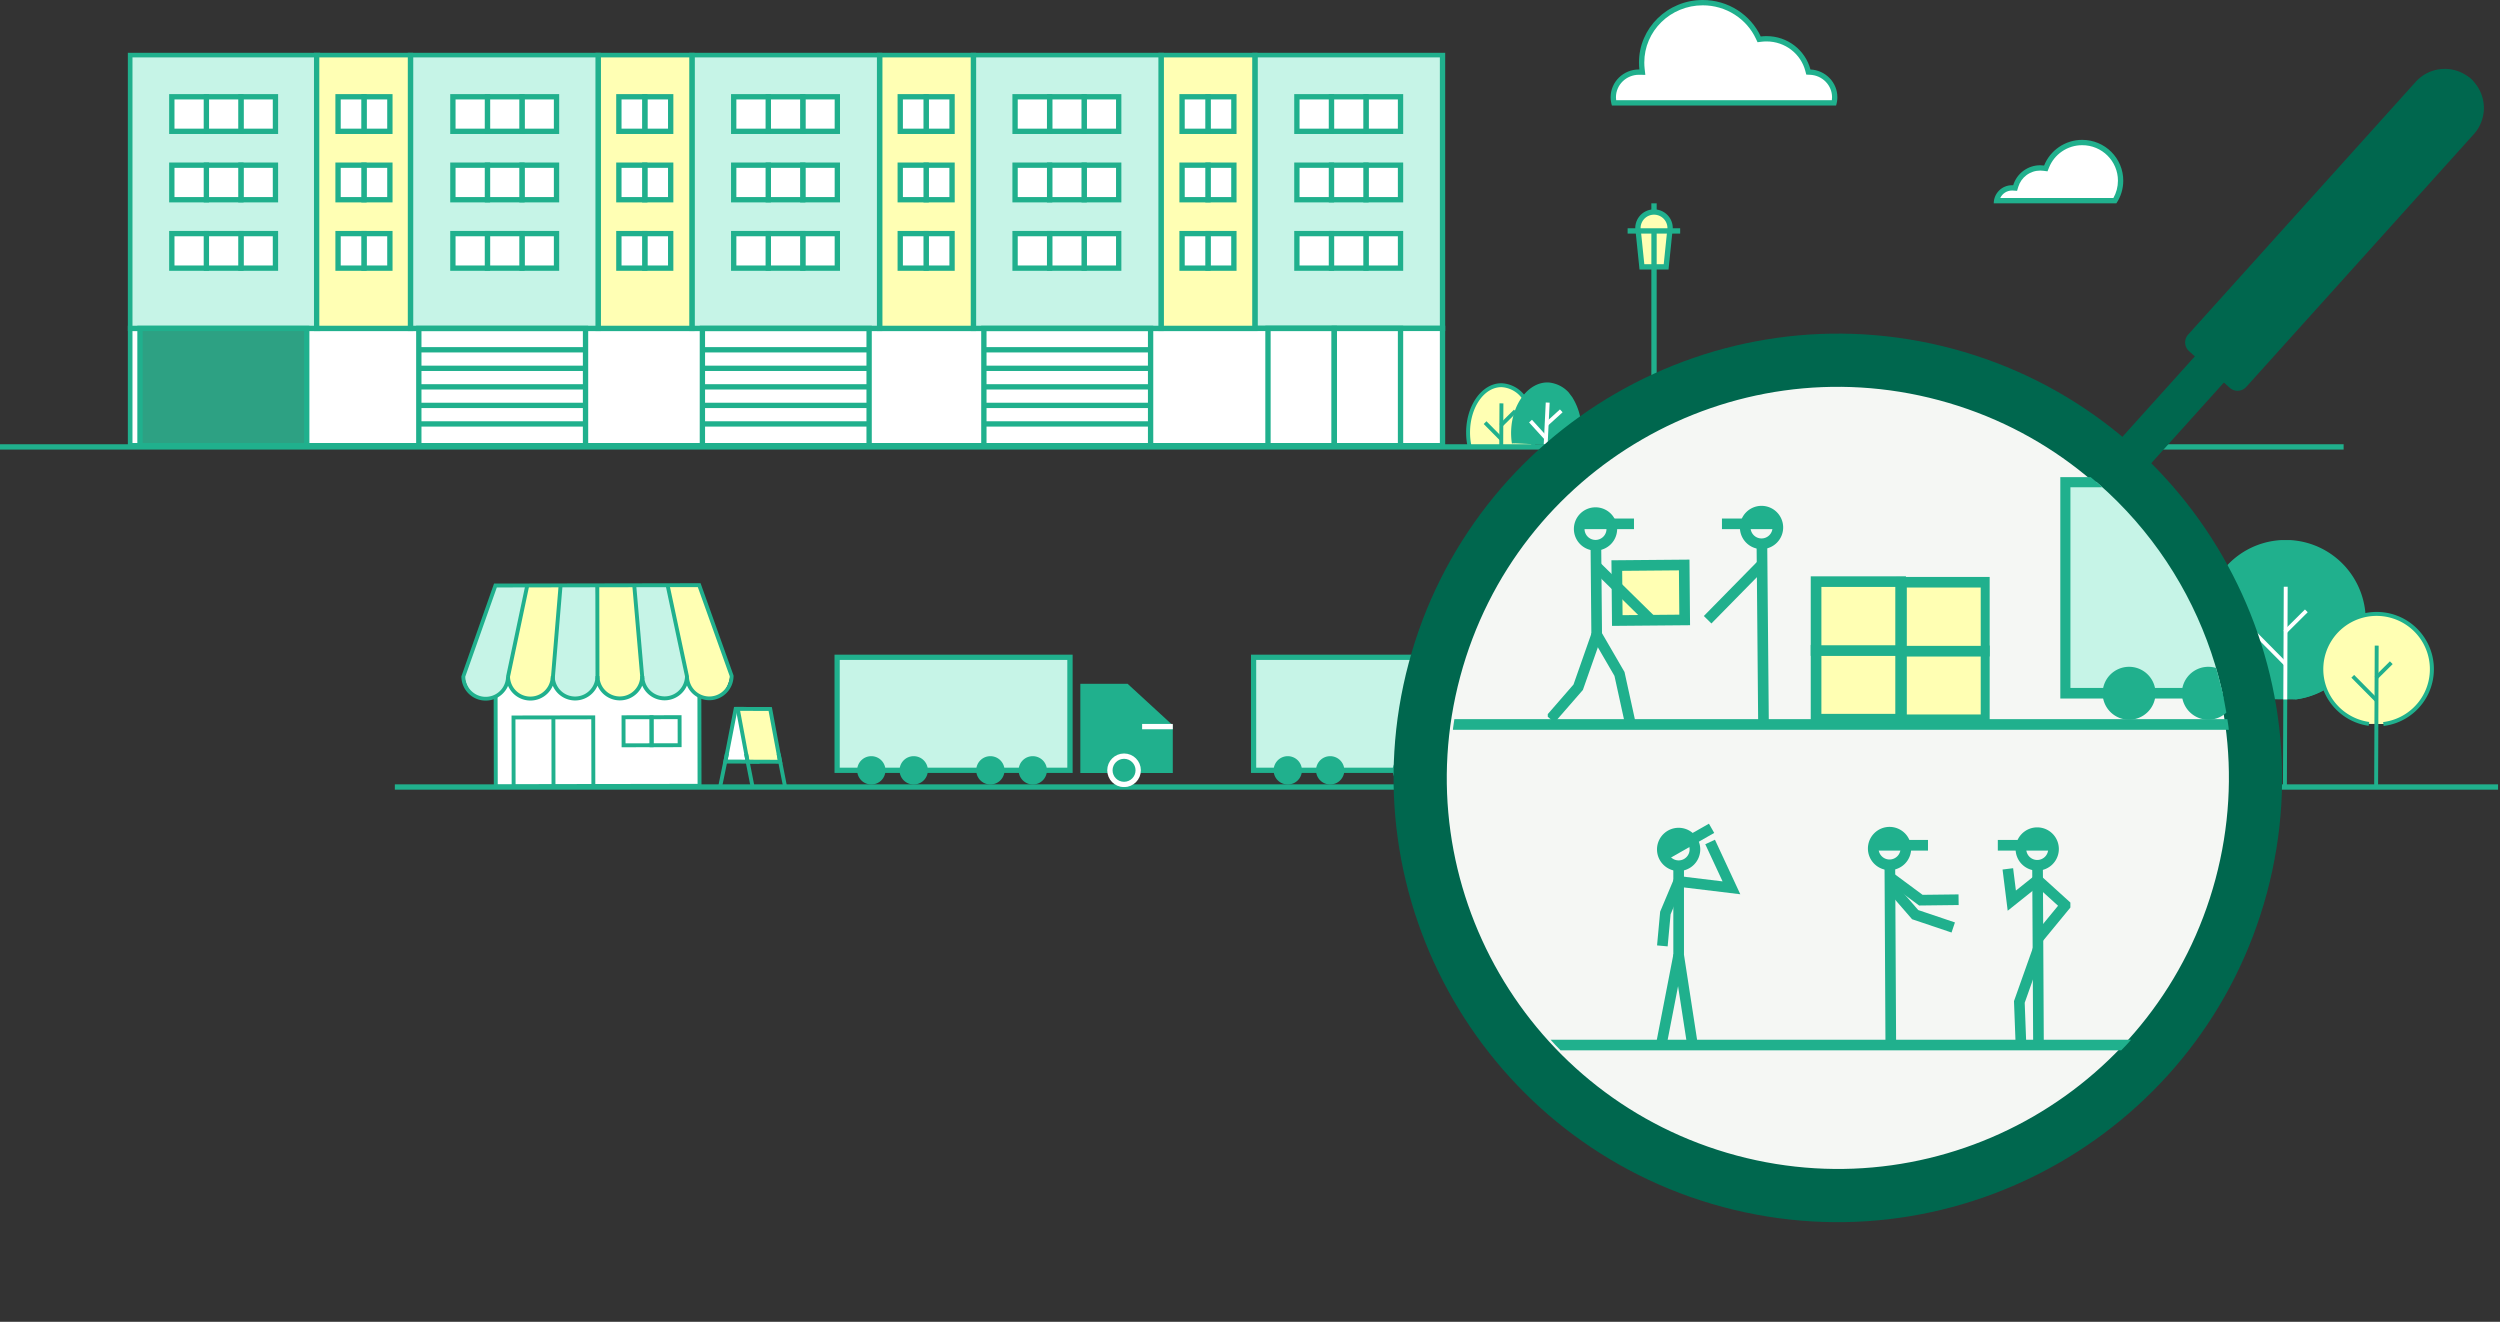 <svg id="Group_9564" data-name="Group 9564" xmlns="http://www.w3.org/2000/svg" xmlns:xlink="http://www.w3.org/1999/xlink" width="469.5" height="248.234" viewBox="0 0 469.5 248.234">
  <rect x="0" y="0" width="469.5" height="248.234" fill="#333333" stroke="none"/>
  <defs>
    <clipPath id="clip-path">
      <rect id="Rectangle_183" data-name="Rectangle 183" width="19.331" height="21.212" fill="none"/>
    </clipPath>
    <clipPath id="clip-path-2">
      <rect id="Rectangle_55" data-name="Rectangle 55" width="9.868" height="45.739" fill="none"/>
    </clipPath>
    <clipPath id="clip-path-3">
      <rect id="Rectangle_190" data-name="Rectangle 190" width="42.855" height="46.589" fill="none"/>
    </clipPath>
    <clipPath id="clip-path-4">
      <rect id="Rectangle_75" data-name="Rectangle 75" width="247.629" height="74.151" fill="none"/>
    </clipPath>
    <clipPath id="clip-path-5">
      <rect id="Rectangle_92" data-name="Rectangle 92" width="247.262" height="74.151" fill="none"/>
    </clipPath>
    <clipPath id="clip-path-10">
      <rect id="Rectangle_199" data-name="Rectangle 199" width="63.528" height="24.854" fill="none"/>
    </clipPath>
    <clipPath id="clip-path-16">
      <circle id="Ellipse_129" data-name="Ellipse 129" cx="73.417" cy="73.417" r="73.417" transform="matrix(0.966, 0.259, -0.259, 0.966, 38.003, 0)" fill="#fff" stroke="#008464" stroke-width="10"/>
    </clipPath>
    <clipPath id="clip-path-17">
      <rect id="Rectangle_199-4" data-name="Rectangle 199" width="118.717" height="46.445" fill="none"/>
    </clipPath>
    <clipPath id="clip-path-19">
      <rect id="Rectangle_312" data-name="Rectangle 312" width="38.689" height="41.492" fill="none"/>
    </clipPath>
    <clipPath id="clip-path-20">
      <rect id="Rectangle_323" data-name="Rectangle 323" width="82.987" height="41.722" fill="none"/>
    </clipPath>
    <clipPath id="clip-path-21">
      <rect id="Rectangle_324" data-name="Rectangle 324" width="18.819" height="43.264" transform="translate(0 0)" fill="none"/>
    </clipPath>
    <clipPath id="clip-path-22">
      <rect id="Rectangle_299" data-name="Rectangle 299" width="61.18" height="38.482" fill="none"/>
    </clipPath>
  </defs>
  <g id="Group_305" data-name="Group 305" transform="matrix(-0.602, -0.799, 0.799, -0.602, 283.276, 93.937)">
    <g id="Group_90" data-name="Group 90" transform="translate(0 0)" clip-path="url(#clip-path)">
      <path id="Path_55" data-name="Path 55" d="M7.233,0a12.385,12.385,0,0,1,2.15,1.319c3.882,2.959,5.34,7.573,3.258,10.3s-6.918,2.548-10.8-.411A12.276,12.276,0,0,1,0,9.489" transform="translate(5.381 0.331)" fill="#ffffb3"/>
      <path id="Path_56" data-name="Path 56" d="M7.669,0,7.352.662a11.957,11.957,0,0,1,2.086,1.28c3.715,2.832,5.145,7.223,3.188,9.79a5.1,5.1,0,0,1-4.42,1.785,10.559,10.559,0,0,1-5.866-2.265A11.939,11.939,0,0,1,.555,9.58L0,10.06a12.642,12.642,0,0,0,1.9,1.775A11.278,11.278,0,0,0,8.179,14.25a5.786,5.786,0,0,0,5.031-2.073c2.2-2.888.71-7.741-3.327-10.819A12.677,12.677,0,0,0,7.669,0" transform="translate(5.104 0)" fill="#20b08d"/>
      <rect id="Rectangle_178" data-name="Rectangle 178" width="7.934" height="0.734" transform="matrix(0.796, 0.606, -0.606, 0.796, 9.21, 4.797)" fill="#20b08d"/>
      <rect id="Rectangle_179" data-name="Rectangle 179" width="0.733" height="4.32" transform="translate(14.217 4.903) rotate(82.324)" fill="#20b08d"/>
      <rect id="Rectangle_180" data-name="Rectangle 180" width="3.831" height="0.733" transform="translate(12.427 7.267) rotate(82.292)" fill="#20b08d"/>
      <path id="Path_57" data-name="Path 57" d="M0,9.172a12.359,12.359,0,0,0,1.766,1.8c3.752,3.122,8.575,3.513,10.772.872S13.476,4.532,9.723,1.41A12.4,12.4,0,0,0,7.632,0" transform="translate(0.288 7.25)" fill="#20b08d"/>
      <path id="Path_58" data-name="Path 58" d="M8.093,0,7.747.648A12.025,12.025,0,0,1,9.776,2.016C13.367,5,14.608,9.453,12.543,11.933a5.1,5.1,0,0,1-4.489,1.595,10.556,10.556,0,0,1-5.765-2.514A12.017,12.017,0,0,1,.575,9.267L0,9.725a12.746,12.746,0,0,0,1.819,1.854A11.291,11.291,0,0,0,7.993,14.26,5.826,5.826,0,0,0,13.108,12.4c2.324-2.791,1.04-7.705-2.861-10.952A12.914,12.914,0,0,0,8.093,0" transform="translate(0 6.926)" fill="#20b08d"/>
      <path id="Path_59" data-name="Path 59" d="M.469,0,0,.565,6.1,5.641l.469-.565Z" transform="translate(3.861 11.564)" fill="#fff"/>
      <rect id="Rectangle_181" data-name="Rectangle 181" width="0.734" height="4.321" transform="translate(9.326 11.886) rotate(84.765)" fill="#fff"/>
      <rect id="Rectangle_182" data-name="Rectangle 182" width="3.831" height="0.735" transform="translate(7.436 14.171) rotate(84.723)" fill="#fff"/>
    </g>
  </g>
  <g id="Group_312" data-name="Group 312" transform="translate(305.667 38.189)">
    <g id="Group_37" data-name="Group 37" transform="translate(0)" clip-path="url(#clip-path-2)">
      <path id="Path_22" data-name="Path 22" d="M2.574,5.245a3.021,3.021,0,1,1,5.978.614L7.869,12.52H3.321L2.637,5.859a3.016,3.016,0,0,1-.063-.614" transform="translate(-0.637 -0.591)" fill="#ffffb4"/>
      <path id="Path_23" data-name="Path 23" d="M2.574,5.245a3.021,3.021,0,1,1,5.978.614L7.869,12.52H3.321L2.637,5.859A3.016,3.016,0,0,1,2.574,5.245Z" transform="translate(-0.637 -0.591)" fill="none" stroke="#20b08d" stroke-miterlimit="10" stroke-width="1"/>
      <line id="Line_24" data-name="Line 24" y2="40.565" transform="translate(4.957 5.175)" fill="none" stroke="#20b08d" stroke-miterlimit="10" stroke-width="1"/>
      <line id="Line_25" data-name="Line 25" x1="9.868" transform="translate(0 5.175)" fill="none" stroke="#20b08d" stroke-miterlimit="10" stroke-width="1"/>
      <line id="Line_26" data-name="Line 26" y2="1.634" transform="translate(4.957 0)" fill="none" stroke="#20b08d" stroke-miterlimit="10" stroke-width="1"/>
    </g>
  </g>
  <g id="Group_315" data-name="Group 315" transform="translate(414.213 101.419)">
    <g id="Group_92" data-name="Group 92" transform="translate(0)" clip-path="url(#clip-path-3)">
      <path id="Path_60" data-name="Path 60" d="M34.4,30.071A14.778,14.778,0,0,0,47.257,15.406a14.659,14.659,0,1,0-29.315-.129A14.786,14.786,0,0,0,30.559,30.038" transform="translate(-17.575 -0.133)" fill="#20b08d"/>
      <path id="Path_61" data-name="Path 61" d="M17.694,17.762A15.076,15.076,0,0,0,30.375,29.906l.1-.728a14.292,14.292,0,1,1,3.741.032l.09.728A15.033,15.033,0,1,0,17.694,17.762" transform="translate(-17.441 0)" fill="#20b08d"/>
      <rect id="Rectangle_184" data-name="Rectangle 184" width="0.734" height="37.819" transform="translate(15.261 46.589) rotate(-179.771)" fill="#20b08d"/>
      <rect id="Rectangle_287" data-name="Rectangle 287" width="0.734" height="21.169" transform="translate(15.328 29.939) rotate(-179.771)" fill="#fff"/>
      <rect id="Rectangle_185" data-name="Rectangle 185" width="8.949" height="0.735" transform="translate(14.728 23.521) rotate(-134.751)" fill="#fff"/>
      <rect id="Rectangle_186" data-name="Rectangle 186" width="0.734" height="5.682" transform="matrix(-0.705, -0.71, 0.71, -0.705, 15.14, 17.566)" fill="#fff"/>
      <path id="Path_62" data-name="Path 62" d="M12.138,39.579a10.371,10.371,0,1,0-2.714-.023" transform="translate(21.248 -5.028)" fill="#ffffb3"/>
      <path id="Path_63" data-name="Path 63" d="M.442,32.194a10.771,10.771,0,0,0,8.8,7.593l.1-.727a10.008,10.008,0,1,1,2.62.021l.089.73A10.747,10.747,0,1,0,.442,32.194" transform="translate(21.38 -4.895)" fill="#20b08d"/>
      <rect id="Rectangle_187" data-name="Rectangle 187" width="0.734" height="26.757" transform="translate(32.39 46.589) rotate(-179.771)" fill="#20b08d"/>
      <rect id="Rectangle_188" data-name="Rectangle 188" width="6.331" height="0.734" transform="matrix(-0.704, -0.71, 0.71, -0.704, 31.831, 30.343)" fill="#20b08d"/>
      <rect id="Rectangle_189" data-name="Rectangle 189" width="0.734" height="4.02" transform="translate(32.273 26.131) rotate(-134.757)" fill="#20b08d"/>
    </g>
  </g>
  <line id="Line_199" data-name="Line 199" x2="394.982" transform="translate(74.151 147.801)" fill="none" stroke="#20b08d" stroke-width="1"/>
  <line id="Line_411" data-name="Line 411" x2="440.133" transform="translate(0 83.929)" fill="none" stroke="#20b08d" stroke-width="1"/>
  <line id="Line_200" data-name="Line 200" x1="11.013" transform="translate(417.653 147.801) rotate(90)" fill="none" stroke="#20b08d" stroke-width="1"/>
  <g id="Group_301" data-name="Group 301" transform="translate(24.012 9.911)">
    <g id="Group_74" data-name="Group 74">
      <g id="Mask_Group_73" data-name="Mask Group 73" clip-path="url(#clip-path-4)">
        <rect id="Rectangle_65" data-name="Rectangle 65" width="35.24" height="51.392" transform="translate(211.655 0.367)" fill="#c6f4e7" stroke="#20b08d" stroke-miterlimit="10" stroke-width="1"/>
        <rect id="Rectangle_66" data-name="Rectangle 66" width="246.528" height="22.025" transform="translate(0.367 51.759)" fill="#fff" stroke="#20b08d" stroke-miterlimit="10" stroke-width="1"/>
        <rect id="Rectangle_67" data-name="Rectangle 67" width="17.62" height="51.392" transform="translate(194.035 0.367)" fill="#ffffb4" stroke="#20b08d" stroke-miterlimit="10" stroke-width="1"/>
        <rect id="Rectangle_68" data-name="Rectangle 68" width="35.24" height="51.392" transform="translate(158.795 0.367)" fill="#c6f4e7" stroke="#20b08d" stroke-miterlimit="10" stroke-width="1"/>
        <rect id="Rectangle_69" data-name="Rectangle 69" width="17.62" height="51.392" transform="translate(141.175 0.367)" fill="#ffffb4" stroke="#20b08d" stroke-miterlimit="10" stroke-width="1"/>
        <rect id="Rectangle_70" data-name="Rectangle 70" width="35.24" height="51.392" transform="translate(105.934 0.367)" fill="#c6f4e7" stroke="#20b08d" stroke-miterlimit="10" stroke-width="1"/>
        <rect id="Rectangle_71" data-name="Rectangle 71" width="17.62" height="51.392" transform="translate(88.314 0.367)" fill="#ffffb4" stroke="#20b08d" stroke-miterlimit="10" stroke-width="1"/>
        <rect id="Rectangle_72" data-name="Rectangle 72" width="35.24" height="51.392" transform="translate(53.074 0.367)" fill="#c6f4e7" stroke="#20b08d" stroke-miterlimit="10" stroke-width="1"/>
        <rect id="Rectangle_73" data-name="Rectangle 73" width="35.24" height="51.392" transform="translate(0.367 0.367)" fill="#c6f4e7" stroke="#20b08d" stroke-miterlimit="10" stroke-width="1"/>
        <rect id="Rectangle_74" data-name="Rectangle 74" width="17.62" height="51.392" transform="translate(35.454 0.367)" fill="#ffffb4" stroke="#20b08d" stroke-miterlimit="10" stroke-width="1"/>
      </g>
    </g>
    <rect id="Rectangle_76" data-name="Rectangle 76" width="6.487" height="6.487" transform="translate(232.519 8.263)" fill="#fff" stroke="#20b08d" stroke-miterlimit="10" stroke-width="1"/>
    <rect id="Rectangle_77" data-name="Rectangle 77" width="6.487" height="6.487" transform="translate(226.032 8.263)" fill="#fff" stroke="#20b08d" stroke-miterlimit="10" stroke-width="1"/>
    <rect id="Rectangle_78" data-name="Rectangle 78" width="6.487" height="6.487" transform="translate(219.544 8.263)" fill="#fff" stroke="#20b08d" stroke-miterlimit="10" stroke-width="1"/>
    <rect id="Rectangle_79" data-name="Rectangle 79" width="4.865" height="6.487" transform="translate(202.845 8.263)" fill="#fff" stroke="#20b08d" stroke-miterlimit="10" stroke-width="1"/>
    <rect id="Rectangle_80" data-name="Rectangle 80" width="4.865" height="6.487" transform="translate(197.98 8.263)" fill="#fff" stroke="#20b08d" stroke-miterlimit="10" stroke-width="1"/>
    <rect id="Rectangle_81" data-name="Rectangle 81" width="4.865" height="6.487" transform="translate(202.845 21.111)" fill="#fff" stroke="#20b08d" stroke-miterlimit="10" stroke-width="1"/>
    <rect id="Rectangle_82" data-name="Rectangle 82" width="4.865" height="6.487" transform="translate(197.98 21.111)" fill="#fff" stroke="#20b08d" stroke-miterlimit="10" stroke-width="1"/>
    <rect id="Rectangle_83" data-name="Rectangle 83" width="4.865" height="6.487" transform="translate(202.845 33.96)" fill="#fff" stroke="#20b08d" stroke-miterlimit="10" stroke-width="1"/>
    <rect id="Rectangle_84" data-name="Rectangle 84" width="4.865" height="6.487" transform="translate(197.98 33.96)" fill="#fff" stroke="#20b08d" stroke-miterlimit="10" stroke-width="1"/>
    <rect id="Rectangle_85" data-name="Rectangle 85" width="6.487" height="6.487" transform="translate(232.519 21.111)" fill="#fff" stroke="#20b08d" stroke-miterlimit="10" stroke-width="1"/>
    <rect id="Rectangle_86" data-name="Rectangle 86" width="6.487" height="6.487" transform="translate(226.032 21.111)" fill="#fff" stroke="#20b08d" stroke-miterlimit="10" stroke-width="1"/>
    <rect id="Rectangle_87" data-name="Rectangle 87" width="6.487" height="6.487" transform="translate(219.544 21.111)" fill="#fff" stroke="#20b08d" stroke-miterlimit="10" stroke-width="1"/>
    <rect id="Rectangle_88" data-name="Rectangle 88" width="6.487" height="6.487" transform="translate(232.519 33.96)" fill="#fff" stroke="#20b08d" stroke-miterlimit="10" stroke-width="1"/>
    <rect id="Rectangle_89" data-name="Rectangle 89" width="6.487" height="6.487" transform="translate(226.032 33.96)" fill="#fff" stroke="#20b08d" stroke-miterlimit="10" stroke-width="1"/>
    <g id="Group_76" data-name="Group 76">
      <g id="Group_75" data-name="Group 75" clip-path="url(#clip-path-5)">
        <rect id="Rectangle_90" data-name="Rectangle 90" width="12.446" height="22.025" transform="translate(226.561 51.759)" fill="none" stroke="#20b08d" stroke-miterlimit="10" stroke-width="1"/>
        <rect id="Rectangle_91" data-name="Rectangle 91" width="12.446" height="22.025" transform="translate(214.115 51.759)" fill="none" stroke="#20b08d" stroke-miterlimit="10" stroke-width="1"/>
      </g>
    </g>
    <rect id="Rectangle_93" data-name="Rectangle 93" width="6.487" height="6.487" transform="translate(219.544 33.96)" fill="#fff" stroke="#20b08d" stroke-miterlimit="10" stroke-width="1"/>
    <rect id="Rectangle_94" data-name="Rectangle 94" width="6.487" height="6.487" transform="translate(179.593 8.263)" fill="#fff" stroke="#20b08d" stroke-miterlimit="10" stroke-width="1"/>
    <rect id="Rectangle_95" data-name="Rectangle 95" width="6.487" height="6.487" transform="translate(173.105 8.263)" fill="#fff" stroke="#20b08d" stroke-miterlimit="10" stroke-width="1"/>
    <rect id="Rectangle_96" data-name="Rectangle 96" width="6.487" height="6.487" transform="translate(166.618 8.263)" fill="#fff" stroke="#20b08d" stroke-miterlimit="10" stroke-width="1"/>
    <rect id="Rectangle_97" data-name="Rectangle 97" width="4.865" height="6.487" transform="translate(149.919 8.263)" fill="#fff" stroke="#20b08d" stroke-miterlimit="10" stroke-width="1"/>
    <rect id="Rectangle_98" data-name="Rectangle 98" width="4.865" height="6.487" transform="translate(145.053 8.263)" fill="#fff" stroke="#20b08d" stroke-miterlimit="10" stroke-width="1"/>
    <rect id="Rectangle_99" data-name="Rectangle 99" width="4.865" height="6.487" transform="translate(149.919 21.111)" fill="#fff" stroke="#20b08d" stroke-miterlimit="10" stroke-width="1"/>
    <rect id="Rectangle_100" data-name="Rectangle 100" width="4.865" height="6.487" transform="translate(145.053 21.111)" fill="#fff" stroke="#20b08d" stroke-miterlimit="10" stroke-width="1"/>
    <rect id="Rectangle_101" data-name="Rectangle 101" width="4.865" height="6.487" transform="translate(149.919 33.96)" fill="#fff" stroke="#20b08d" stroke-miterlimit="10" stroke-width="1"/>
    <rect id="Rectangle_102" data-name="Rectangle 102" width="4.865" height="6.487" transform="translate(145.053 33.96)" fill="#fff" stroke="#20b08d" stroke-miterlimit="10" stroke-width="1"/>
    <rect id="Rectangle_103" data-name="Rectangle 103" width="6.487" height="6.487" transform="translate(179.593 21.111)" fill="#fff" stroke="#20b08d" stroke-miterlimit="10" stroke-width="1"/>
    <rect id="Rectangle_104" data-name="Rectangle 104" width="6.487" height="6.487" transform="translate(173.105 21.111)" fill="#fff" stroke="#20b08d" stroke-miterlimit="10" stroke-width="1"/>
    <rect id="Rectangle_105" data-name="Rectangle 105" width="6.487" height="6.487" transform="translate(166.618 21.111)" fill="#fff" stroke="#20b08d" stroke-miterlimit="10" stroke-width="1"/>
    <rect id="Rectangle_106" data-name="Rectangle 106" width="6.487" height="6.487" transform="translate(179.593 33.96)" fill="#fff" stroke="#20b08d" stroke-miterlimit="10" stroke-width="1"/>
    <rect id="Rectangle_107" data-name="Rectangle 107" width="6.487" height="6.487" transform="translate(173.105 33.96)" fill="#fff" stroke="#20b08d" stroke-miterlimit="10" stroke-width="1"/>
    <rect id="Rectangle_108" data-name="Rectangle 108" width="6.487" height="6.487" transform="translate(166.618 33.96)" fill="#fff" stroke="#20b08d" stroke-miterlimit="10" stroke-width="1"/>
    <rect id="Rectangle_109" data-name="Rectangle 109" width="6.487" height="6.487" transform="translate(126.752 8.263)" fill="#fff" stroke="#20b08d" stroke-miterlimit="10" stroke-width="1"/>
    <rect id="Rectangle_110" data-name="Rectangle 110" width="6.487" height="6.487" transform="translate(120.264 8.263)" fill="#fff" stroke="#20b08d" stroke-miterlimit="10" stroke-width="1"/>
    <rect id="Rectangle_111" data-name="Rectangle 111" width="6.487" height="6.487" transform="translate(113.777 8.263)" fill="#fff" stroke="#20b08d" stroke-miterlimit="10" stroke-width="1"/>
    <rect id="Rectangle_112" data-name="Rectangle 112" width="4.865" height="6.487" transform="translate(97.078 8.263)" fill="#fff" stroke="#20b08d" stroke-miterlimit="10" stroke-width="1"/>
    <rect id="Rectangle_113" data-name="Rectangle 113" width="4.865" height="6.487" transform="translate(92.212 8.263)" fill="#fff" stroke="#20b08d" stroke-miterlimit="10" stroke-width="1"/>
    <rect id="Rectangle_114" data-name="Rectangle 114" width="4.865" height="6.487" transform="translate(97.078 21.111)" fill="#fff" stroke="#20b08d" stroke-miterlimit="10" stroke-width="1"/>
    <rect id="Rectangle_115" data-name="Rectangle 115" width="4.865" height="6.487" transform="translate(92.212 21.111)" fill="#fff" stroke="#20b08d" stroke-miterlimit="10" stroke-width="1"/>
    <rect id="Rectangle_116" data-name="Rectangle 116" width="4.865" height="6.487" transform="translate(97.078 33.96)" fill="#fff" stroke="#20b08d" stroke-miterlimit="10" stroke-width="1"/>
    <rect id="Rectangle_117" data-name="Rectangle 117" width="4.865" height="6.487" transform="translate(92.212 33.96)" fill="#fff" stroke="#20b08d" stroke-miterlimit="10" stroke-width="1"/>
    <rect id="Rectangle_118" data-name="Rectangle 118" width="6.487" height="6.487" transform="translate(126.752 21.111)" fill="#fff" stroke="#20b08d" stroke-miterlimit="10" stroke-width="1"/>
    <rect id="Rectangle_119" data-name="Rectangle 119" width="6.487" height="6.487" transform="translate(120.264 21.111)" fill="#fff" stroke="#20b08d" stroke-miterlimit="10" stroke-width="1"/>
    <rect id="Rectangle_120" data-name="Rectangle 120" width="6.487" height="6.487" transform="translate(113.777 21.111)" fill="#fff" stroke="#20b08d" stroke-miterlimit="10" stroke-width="1"/>
    <rect id="Rectangle_121" data-name="Rectangle 121" width="6.487" height="6.487" transform="translate(126.752 33.96)" fill="#fff" stroke="#20b08d" stroke-miterlimit="10" stroke-width="1"/>
    <rect id="Rectangle_122" data-name="Rectangle 122" width="6.487" height="6.487" transform="translate(120.264 33.96)" fill="#fff" stroke="#20b08d" stroke-miterlimit="10" stroke-width="1"/>
    <rect id="Rectangle_123" data-name="Rectangle 123" width="6.487" height="6.487" transform="translate(113.777 33.96)" fill="#fff" stroke="#20b08d" stroke-miterlimit="10" stroke-width="1"/>
    <rect id="Rectangle_124" data-name="Rectangle 124" width="6.487" height="6.487" transform="translate(74.016 8.263)" fill="#fff" stroke="#20b08d" stroke-miterlimit="10" stroke-width="1"/>
    <rect id="Rectangle_125" data-name="Rectangle 125" width="6.487" height="6.487" transform="translate(67.528 8.263)" fill="#fff" stroke="#20b08d" stroke-miterlimit="10" stroke-width="1"/>
    <rect id="Rectangle_126" data-name="Rectangle 126" width="6.487" height="6.487" transform="translate(61.041 8.263)" fill="#fff" stroke="#20b08d" stroke-miterlimit="10" stroke-width="1"/>
    <rect id="Rectangle_127" data-name="Rectangle 127" width="4.865" height="6.487" transform="translate(44.342 8.263)" fill="#fff" stroke="#20b08d" stroke-miterlimit="10" stroke-width="1"/>
    <rect id="Rectangle_128" data-name="Rectangle 128" width="4.865" height="6.487" transform="translate(39.476 8.263)" fill="#fff" stroke="#20b08d" stroke-miterlimit="10" stroke-width="1"/>
    <rect id="Rectangle_129" data-name="Rectangle 129" width="4.865" height="6.487" transform="translate(44.342 21.111)" fill="#fff" stroke="#20b08d" stroke-miterlimit="10" stroke-width="1"/>
    <rect id="Rectangle_130" data-name="Rectangle 130" width="4.865" height="6.487" transform="translate(39.476 21.111)" fill="#fff" stroke="#20b08d" stroke-miterlimit="10" stroke-width="1"/>
    <rect id="Rectangle_131" data-name="Rectangle 131" width="4.865" height="6.487" transform="translate(44.342 33.96)" fill="#fff" stroke="#20b08d" stroke-miterlimit="10" stroke-width="1"/>
    <rect id="Rectangle_132" data-name="Rectangle 132" width="4.865" height="6.487" transform="translate(39.476 33.96)" fill="#fff" stroke="#20b08d" stroke-miterlimit="10" stroke-width="1"/>
    <rect id="Rectangle_133" data-name="Rectangle 133" width="6.487" height="6.487" transform="translate(74.016 21.111)" fill="#fff" stroke="#20b08d" stroke-miterlimit="10" stroke-width="1"/>
    <rect id="Rectangle_134" data-name="Rectangle 134" width="6.487" height="6.487" transform="translate(67.528 21.111)" fill="#fff" stroke="#20b08d" stroke-miterlimit="10" stroke-width="1"/>
    <rect id="Rectangle_135" data-name="Rectangle 135" width="6.487" height="6.487" transform="translate(61.041 21.111)" fill="#fff" stroke="#20b08d" stroke-miterlimit="10" stroke-width="1"/>
    <rect id="Rectangle_136" data-name="Rectangle 136" width="6.487" height="6.487" transform="translate(74.016 33.96)" fill="#fff" stroke="#20b08d" stroke-miterlimit="10" stroke-width="1"/>
    <rect id="Rectangle_137" data-name="Rectangle 137" width="6.487" height="6.487" transform="translate(67.528 33.96)" fill="#fff" stroke="#20b08d" stroke-miterlimit="10" stroke-width="1"/>
    <rect id="Rectangle_138" data-name="Rectangle 138" width="6.487" height="6.487" transform="translate(61.041 33.96)" fill="#fff" stroke="#20b08d" stroke-miterlimit="10" stroke-width="1"/>
    <rect id="Rectangle_139" data-name="Rectangle 139" width="6.487" height="6.487" transform="translate(21.231 8.263)" fill="#fff" stroke="#20b08d" stroke-miterlimit="10" stroke-width="1"/>
    <rect id="Rectangle_140" data-name="Rectangle 140" width="6.487" height="6.487" transform="translate(14.744 8.263)" fill="#fff" stroke="#20b08d" stroke-miterlimit="10" stroke-width="1"/>
    <rect id="Rectangle_141" data-name="Rectangle 141" width="6.487" height="6.487" transform="translate(8.256 8.263)" fill="#fff" stroke="#20b08d" stroke-miterlimit="10" stroke-width="1"/>
    <rect id="Rectangle_142" data-name="Rectangle 142" width="6.487" height="6.487" transform="translate(21.231 21.111)" fill="#fff" stroke="#20b08d" stroke-miterlimit="10" stroke-width="1"/>
    <rect id="Rectangle_143" data-name="Rectangle 143" width="6.487" height="6.487" transform="translate(14.744 21.111)" fill="#fff" stroke="#20b08d" stroke-miterlimit="10" stroke-width="1"/>
    <rect id="Rectangle_144" data-name="Rectangle 144" width="6.487" height="6.487" transform="translate(8.256 21.111)" fill="#fff" stroke="#20b08d" stroke-miterlimit="10" stroke-width="1"/>
    <rect id="Rectangle_145" data-name="Rectangle 145" width="6.487" height="6.487" transform="translate(21.231 33.96)" fill="#fff" stroke="#20b08d" stroke-miterlimit="10" stroke-width="1"/>
    <rect id="Rectangle_146" data-name="Rectangle 146" width="6.487" height="6.487" transform="translate(14.744 33.96)" fill="#fff" stroke="#20b08d" stroke-miterlimit="10" stroke-width="1"/>
    <rect id="Rectangle_147" data-name="Rectangle 147" width="6.487" height="6.487" transform="translate(8.256 33.96)" fill="#fff" stroke="#20b08d" stroke-miterlimit="10" stroke-width="1"/>
    <g id="Group_78" data-name="Group 78">
      <g id="Group_77" data-name="Group 77" clip-path="url(#clip-path-5)">
        <rect id="Rectangle_148" data-name="Rectangle 148" width="31.311" height="22.025" transform="translate(160.759 51.759)" fill="none" stroke="#20b08d" stroke-miterlimit="10" stroke-width="1"/>
      </g>
    </g>
    <line id="Line_269" data-name="Line 269" x1="31.311" transform="translate(160.76 55.777)" fill="none" stroke="#20b08d" stroke-miterlimit="10" stroke-width="1"/>
    <line id="Line_270" data-name="Line 270" x1="31.311" transform="translate(160.76 59.259)" fill="none" stroke="#20b08d" stroke-miterlimit="10" stroke-width="1"/>
    <line id="Line_271" data-name="Line 271" x1="31.311" transform="translate(160.76 62.74)" fill="none" stroke="#20b08d" stroke-miterlimit="10" stroke-width="1"/>
    <line id="Line_272" data-name="Line 272" x1="31.311" transform="translate(160.76 66.222)" fill="none" stroke="#20b08d" stroke-miterlimit="10" stroke-width="1"/>
    <line id="Line_273" data-name="Line 273" x1="31.311" transform="translate(160.76 69.703)" fill="none" stroke="#20b08d" stroke-miterlimit="10" stroke-width="1"/>
    <g id="Group_80" data-name="Group 80">
      <g id="Group_79" data-name="Group 79" clip-path="url(#clip-path-5)">
        <rect id="Rectangle_150" data-name="Rectangle 150" width="31.311" height="22.025" transform="translate(107.898 51.759)" fill="none" stroke="#20b08d" stroke-miterlimit="10" stroke-width="1"/>
      </g>
    </g>
    <line id="Line_274" data-name="Line 274" x1="31.311" transform="translate(107.899 55.777)" fill="none" stroke="#20b08d" stroke-miterlimit="10" stroke-width="1"/>
    <line id="Line_275" data-name="Line 275" x1="31.311" transform="translate(107.899 59.259)" fill="none" stroke="#20b08d" stroke-miterlimit="10" stroke-width="1"/>
    <line id="Line_276" data-name="Line 276" x1="31.311" transform="translate(107.899 62.74)" fill="none" stroke="#20b08d" stroke-miterlimit="10" stroke-width="1"/>
    <line id="Line_277" data-name="Line 277" x1="31.311" transform="translate(107.899 66.222)" fill="none" stroke="#20b08d" stroke-miterlimit="10" stroke-width="1"/>
    <line id="Line_278" data-name="Line 278" x1="31.311" transform="translate(107.899 69.703)" fill="none" stroke="#20b08d" stroke-miterlimit="10" stroke-width="1"/>
    <g id="Group_82" data-name="Group 82">
      <g id="Group_81" data-name="Group 81" clip-path="url(#clip-path-5)">
        <rect id="Rectangle_152" data-name="Rectangle 152" width="31.311" height="22.025" transform="translate(54.64 51.759)" fill="none" stroke="#20b08d" stroke-miterlimit="10" stroke-width="1"/>
      </g>
    </g>
    <rect id="Rectangle_154" data-name="Rectangle 154" width="31.312" height="22.025" transform="translate(2.279 51.759)" fill="#2da183"/>
    <g id="Group_84" data-name="Group 84">
      <g id="Group_83" data-name="Group 83" clip-path="url(#clip-path-5)">
        <rect id="Rectangle_155" data-name="Rectangle 155" width="31.311" height="22.025" transform="translate(2.279 51.759)" fill="none" stroke="#20b08d" stroke-miterlimit="10" stroke-width="1"/>
      </g>
    </g>
    <line id="Line_279" data-name="Line 279" x1="31.311" transform="translate(54.64 55.777)" fill="none" stroke="#20b08d" stroke-miterlimit="10" stroke-width="1"/>
    <line id="Line_280" data-name="Line 280" x1="31.311" transform="translate(54.64 59.259)" fill="none" stroke="#20b08d" stroke-miterlimit="10" stroke-width="1"/>
    <line id="Line_281" data-name="Line 281" x1="31.311" transform="translate(54.64 62.74)" fill="none" stroke="#20b08d" stroke-miterlimit="10" stroke-width="1"/>
    <line id="Line_282" data-name="Line 282" x1="31.311" transform="translate(54.64 66.222)" fill="none" stroke="#20b08d" stroke-miterlimit="10" stroke-width="1"/>
    <line id="Line_283" data-name="Line 283" x1="31.311" transform="translate(54.64 69.703)" fill="none" stroke="#20b08d" stroke-miterlimit="10" stroke-width="1"/>
  </g>
  <g id="Group_321" data-name="Group 321" transform="translate(326.108 122.948)">
    <path id="Path_68" data-name="Path 68" d="M8.692,6.207l8.191,7.527v8.212H.5V6.207Z" transform="translate(46.164 -0.231)" fill="#20b08d"/>
    <rect id="Rectangle_197" data-name="Rectangle 197" width="43.737" height="21.233" transform="translate(0.481 0.481)" fill="#c6f4e7"/>
    <g id="Group_99" data-name="Group 99">
      <g id="Group_98" data-name="Group 98" clip-path="url(#clip-path-10)">
        <rect id="Rectangle_198" data-name="Rectangle 198" width="43.737" height="21.233" transform="translate(0.481 0.481)" fill="none" stroke="#20b08d" stroke-miterlimit="10" stroke-width="1"/>
      </g>
    </g>
    <g id="Group_101" data-name="Group 101">
      <g id="Group_100" data-name="Group 100" clip-path="url(#clip-path-10)">
        <path id="Path_69" data-name="Path 69" d="M.5,21.946H16.882V13.734L8.69,6.207H.5Z" transform="translate(46.165 -0.231)" fill="none" stroke="#20b08d" stroke-miterlimit="10" stroke-width="1"/>
        <path id="Path_70" data-name="Path 70" d="M24.554,22.453A2.658,2.658,0,1,0,27.212,19.8a2.658,2.658,0,0,0-2.658,2.658" transform="translate(10.02 -0.738)" fill="#20b08d"/>
        <path id="Path_71" data-name="Path 71" d="M6.746,22.453A2.658,2.658,0,1,0,9.4,19.8a2.658,2.658,0,0,0-2.658,2.658" transform="translate(44.972 -0.738)" fill="#20b08d"/>
        <ellipse id="Ellipse_41" data-name="Ellipse 41" cx="2.658" cy="2.658" rx="2.658" ry="2.658" transform="translate(51.718 19.057)" fill="none" stroke="#fff" stroke-miterlimit="10" stroke-width="1"/>
        <path id="Path_72" data-name="Path 72" d="M32.825,22.453A2.658,2.658,0,1,0,35.483,19.8a2.658,2.658,0,0,0-2.658,2.658" transform="translate(-6.213 -0.738)" fill="#20b08d"/>
        <path id="Path_73" data-name="Path 73" d="M47.779,22.453A2.658,2.658,0,1,0,50.437,19.8a2.658,2.658,0,0,0-2.658,2.658" transform="translate(-35.563 -0.738)" fill="#20b08d"/>
        <path id="Path_74" data-name="Path 74" d="M56.05,22.453A2.658,2.658,0,1,0,58.708,19.8a2.658,2.658,0,0,0-2.658,2.658" transform="translate(-51.797 -0.738)" fill="#20b08d"/>
        <line id="Line_289" data-name="Line 289" x1="5.935" transform="translate(57.766 13.503)" fill="none" stroke="#fff" stroke-miterlimit="10" stroke-width="1"/>
      </g>
    </g>
  </g>
  <g id="Group_322" data-name="Group 322" transform="translate(234.934 122.948)">
    <path id="Path_68-2" data-name="Path 68" d="M8.692,6.207l8.191,7.527v8.212H.5V6.207Z" transform="translate(46.164 -0.231)" fill="#20b08d"/>
    <rect id="Rectangle_197-2" data-name="Rectangle 197" width="43.737" height="21.233" transform="translate(0.481 0.481)" fill="#c6f4e7"/>
    <g id="Group_99-2" data-name="Group 99">
      <g id="Group_98-2" data-name="Group 98" clip-path="url(#clip-path-10)">
        <rect id="Rectangle_198-2" data-name="Rectangle 198" width="43.737" height="21.233" transform="translate(0.481 0.481)" fill="none" stroke="#20b08d" stroke-miterlimit="10" stroke-width="1"/>
      </g>
    </g>
    <g id="Group_101-2" data-name="Group 101">
      <g id="Group_100-2" data-name="Group 100" clip-path="url(#clip-path-10)">
        <path id="Path_69-2" data-name="Path 69" d="M.5,21.946H16.882V13.734L8.69,6.207H.5Z" transform="translate(46.165 -0.231)" fill="none" stroke="#20b08d" stroke-miterlimit="10" stroke-width="1"/>
        <path id="Path_70-2" data-name="Path 70" d="M24.554,22.453A2.658,2.658,0,1,0,27.212,19.8a2.658,2.658,0,0,0-2.658,2.658" transform="translate(10.02 -0.738)" fill="#20b08d"/>
        <path id="Path_71-2" data-name="Path 71" d="M6.746,22.453A2.658,2.658,0,1,0,9.4,19.8a2.658,2.658,0,0,0-2.658,2.658" transform="translate(44.972 -0.738)" fill="#20b08d"/>
        <ellipse id="Ellipse_41-2" data-name="Ellipse 41" cx="2.658" cy="2.658" rx="2.658" ry="2.658" transform="translate(51.718 19.057)" fill="none" stroke="#fff" stroke-miterlimit="10" stroke-width="1"/>
        <path id="Path_72-2" data-name="Path 72" d="M32.825,22.453A2.658,2.658,0,1,0,35.483,19.8a2.658,2.658,0,0,0-2.658,2.658" transform="translate(-6.213 -0.738)" fill="#20b08d"/>
        <path id="Path_73-2" data-name="Path 73" d="M47.779,22.453A2.658,2.658,0,1,0,50.437,19.8a2.658,2.658,0,0,0-2.658,2.658" transform="translate(-35.563 -0.738)" fill="#20b08d"/>
        <path id="Path_74-2" data-name="Path 74" d="M56.05,22.453A2.658,2.658,0,1,0,58.708,19.8a2.658,2.658,0,0,0-2.658,2.658" transform="translate(-51.797 -0.738)" fill="#20b08d"/>
        <line id="Line_289-2" data-name="Line 289" x1="5.935" transform="translate(57.766 13.503)" fill="none" stroke="#fff" stroke-miterlimit="10" stroke-width="1"/>
      </g>
    </g>
  </g>
  <g id="Group_323" data-name="Group 323" transform="translate(156.722 122.948)">
    <path id="Path_68-3" data-name="Path 68" d="M8.692,6.207l8.191,7.527v8.212H.5V6.207Z" transform="translate(46.164 -0.231)" fill="#20b08d"/>
    <rect id="Rectangle_197-3" data-name="Rectangle 197" width="43.737" height="21.233" transform="translate(0.481 0.481)" fill="#c6f4e7"/>
    <g id="Group_99-3" data-name="Group 99">
      <g id="Group_98-3" data-name="Group 98" clip-path="url(#clip-path-10)">
        <rect id="Rectangle_198-3" data-name="Rectangle 198" width="43.737" height="21.233" transform="translate(0.481 0.481)" fill="none" stroke="#20b08d" stroke-miterlimit="10" stroke-width="1"/>
      </g>
    </g>
    <g id="Group_101-3" data-name="Group 101">
      <g id="Group_100-3" data-name="Group 100" clip-path="url(#clip-path-10)">
        <path id="Path_69-3" data-name="Path 69" d="M.5,21.946H16.882V13.734L8.69,6.207H.5Z" transform="translate(46.165 -0.231)" fill="none" stroke="#20b08d" stroke-miterlimit="10" stroke-width="1"/>
        <path id="Path_70-3" data-name="Path 70" d="M24.554,22.453A2.658,2.658,0,1,0,27.212,19.8a2.658,2.658,0,0,0-2.658,2.658" transform="translate(10.02 -0.738)" fill="#20b08d"/>
        <path id="Path_71-3" data-name="Path 71" d="M6.746,22.453A2.658,2.658,0,1,0,9.4,19.8a2.658,2.658,0,0,0-2.658,2.658" transform="translate(44.972 -0.738)" fill="#20b08d"/>
        <ellipse id="Ellipse_41-3" data-name="Ellipse 41" cx="2.658" cy="2.658" rx="2.658" ry="2.658" transform="translate(51.718 19.057)" fill="none" stroke="#fff" stroke-miterlimit="10" stroke-width="1"/>
        <path id="Path_72-3" data-name="Path 72" d="M32.825,22.453A2.658,2.658,0,1,0,35.483,19.8a2.658,2.658,0,0,0-2.658,2.658" transform="translate(-6.213 -0.738)" fill="#20b08d"/>
        <path id="Path_73-3" data-name="Path 73" d="M47.779,22.453A2.658,2.658,0,1,0,50.437,19.8a2.658,2.658,0,0,0-2.658,2.658" transform="translate(-35.563 -0.738)" fill="#20b08d"/>
        <path id="Path_74-3" data-name="Path 74" d="M56.05,22.453A2.658,2.658,0,1,0,58.708,19.8a2.658,2.658,0,0,0-2.658,2.658" transform="translate(-51.797 -0.738)" fill="#20b08d"/>
        <line id="Line_289-3" data-name="Line 289" x1="5.935" transform="translate(57.766 13.503)" fill="none" stroke="#fff" stroke-miterlimit="10" stroke-width="1"/>
      </g>
    </g>
  </g>
  <g id="Path_83527" data-name="Path 83527" transform="matrix(0.966, 0.259, -0.259, 0.966, 293.241, 56.153)" fill="#f5f7f4">
    <path d="M 73.417 151.833 C 68.099 151.833 62.784 151.297 57.618 150.24 C 52.581 149.21 47.626 147.672 42.892 145.669 C 38.244 143.703 33.762 141.27 29.57 138.438 C 25.418 135.634 21.515 132.413 17.968 128.866 C 14.42 125.318 11.2 121.415 8.395 117.264 C 5.563 113.071 3.13 108.589 1.164 103.942 C -0.838 99.207 -2.376 94.252 -3.407 89.215 C -4.464 84.049 -5 78.734 -5 73.417 C -5 68.1 -4.464 62.784 -3.407 57.618 C -2.376 52.581 -0.838 47.627 1.164 42.892 C 3.13 38.244 5.563 33.762 8.395 29.57 C 11.2 25.418 14.42 21.515 17.968 17.968 C 21.515 14.42 25.418 11.2 29.57 8.395 C 33.762 5.563 38.244 3.13 42.892 1.164 C 47.626 -0.838 52.581 -2.376 57.618 -3.407 C 62.784 -4.464 68.099 -5 73.417 -5 C 78.734 -5 84.049 -4.464 89.215 -3.407 C 94.252 -2.376 99.207 -0.838 103.942 1.164 C 108.589 3.13 113.071 5.563 117.264 8.395 C 121.415 11.2 125.318 14.42 128.866 17.968 C 132.413 21.515 135.634 25.419 138.438 29.57 C 141.27 33.762 143.703 38.244 145.669 42.892 C 147.672 47.627 149.21 52.581 150.24 57.618 C 151.297 62.784 151.833 68.1 151.833 73.417 C 151.833 78.734 151.297 84.049 150.24 89.215 C 149.21 94.252 147.672 99.207 145.669 103.942 C 143.703 108.589 141.27 113.071 138.438 117.264 C 135.634 121.415 132.413 125.318 128.866 128.866 C 125.318 132.413 121.415 135.634 117.264 138.438 C 113.071 141.27 108.589 143.703 103.942 145.669 C 99.207 147.672 94.252 149.21 89.215 150.24 C 84.049 151.297 78.734 151.833 73.417 151.833 Z" stroke="none"/>
    <path d="M 73.417 146.833 C 113.964 146.833 146.833 113.964 146.833 73.417 C 146.833 32.87 113.964 -2.506031705706846e-06 73.417 -2.506031705706846e-06 C 32.87 -2.506031705706846e-06 2.911735919042258e-06 32.87 2.911735919042258e-06 73.417 C 2.911735919042258e-06 113.964 32.87 146.833 73.417 146.833 M 73.417 156.833 C 27.421 156.833 -10 119.413 -10 73.417 C -10 27.421 27.421 -10 73.417 -10 C 119.413 -10 156.833 27.421 156.833 73.417 C 156.833 119.413 119.413 156.833 73.417 156.833 Z" stroke="none" fill="#00674e"/>
  </g>
  <g id="Group_320" data-name="Group 320" transform="translate(458.588 9.911) rotate(42)">
    <path id="Rectangle_300" data-name="Rectangle 300" d="M3.671,0h0A3.671,3.671,0,0,1,7.342,3.671V99.847a0,0,0,0,1,0,0H0a0,0,0,0,1,0,0V3.671A3.671,3.671,0,0,1,3.671,0Z" transform="translate(3.671 0)" fill="#00674e"/>
    <path id="Rectangle_301" data-name="Rectangle 301" d="M7.342,0h0a7.342,7.342,0,0,1,7.342,7.342V71.214a2.2,2.2,0,0,1-2.2,2.2H2.2a2.2,2.2,0,0,1-2.2-2.2V7.342A7.342,7.342,0,0,1,7.342,0Z" transform="translate(0 0)" fill="#00674e"/>
  </g>
  <g id="Mask_Group_77" data-name="Mask Group 77" transform="translate(255.807 56.151)" clip-path="url(#clip-path-16)">
    <g id="Group_332" data-name="Group 332" transform="translate(10.241 33.458)">
      <line id="Line_336" data-name="Line 336" x1="118.935" transform="translate(18.354 106.647)" fill="none" stroke="#20b08d" stroke-width="2"/>
      <line id="Line_337" data-name="Line 337" x1="154.909" transform="translate(0 46.445)" fill="none" stroke="#20b08d" stroke-width="2"/>
      <g id="Group_324" data-name="Group 324" transform="translate(120.879 0)">
        <path id="Path_68-4" data-name="Path 68" d="M15.808,6.207,31.114,20.273V35.619H.5V6.207Z" transform="translate(86.703 4.96)" fill="#20b08d"/>
        <rect id="Rectangle_197-4" data-name="Rectangle 197" width="81.733" height="39.679" transform="translate(0.9 0.9)" fill="#c6f4e7"/>
        <g id="Group_99-4" data-name="Group 99">
          <g id="Group_98-4" data-name="Group 98" clip-path="url(#clip-path-17)">
            <rect id="Rectangle_198-4" data-name="Rectangle 198" width="81.733" height="39.679" transform="translate(0.899 0.9)" fill="none" stroke="#20b08d" stroke-miterlimit="10" stroke-width="2"/>
          </g>
        </g>
        <g id="Group_101-4" data-name="Group 101">
          <g id="Group_100-4" data-name="Group 100" clip-path="url(#clip-path-17)">
            <path id="Path_69-4" data-name="Path 69" d="M.5,35.619H31.114V20.273L15.806,6.207H.5Z" transform="translate(86.704 4.96)" fill="none" stroke="#20b08d" stroke-miterlimit="10" stroke-width="1"/>
            <path id="Path_70-4" data-name="Path 70" d="M24.554,24.762A4.967,4.967,0,1,0,29.521,19.8a4.967,4.967,0,0,0-4.967,4.967" transform="translate(40.056 15.817)" fill="#20b08d"/>
            <path id="Path_71-4" data-name="Path 71" d="M6.746,24.762A4.967,4.967,0,1,0,11.713,19.8a4.967,4.967,0,0,0-4.967,4.967" transform="translate(89.901 15.817)" fill="#20b08d"/>
            <ellipse id="Ellipse_41-4" data-name="Ellipse 41" cx="4.967" cy="4.967" rx="4.967" ry="4.967" transform="translate(96.647 35.612)" fill="none" stroke="#fff" stroke-miterlimit="10" stroke-width="2"/>
            <path id="Path_72-4" data-name="Path 72" d="M32.825,24.762A4.967,4.967,0,1,0,37.792,19.8a4.967,4.967,0,0,0-4.967,4.967" transform="translate(16.905 15.817)" fill="#20b08d"/>
            <path id="Path_73-4" data-name="Path 73" d="M47.779,24.762A4.967,4.967,0,1,0,52.746,19.8a4.967,4.967,0,0,0-4.967,4.967" transform="translate(-24.951 15.817)" fill="#20b08d"/>
            <path id="Path_74-4" data-name="Path 74" d="M56.05,24.762A4.967,4.967,0,1,0,61.017,19.8a4.967,4.967,0,0,0-4.967,4.967" transform="translate(-48.102 15.817)" fill="#20b08d"/>
            <line id="Line_289-4" data-name="Line 289" x1="11.091" transform="translate(107.948 25.234)" fill="none" stroke="#fff" stroke-miterlimit="10" stroke-width="2"/>
          </g>
        </g>
      </g>
      <g id="Group_326" data-name="Group 326" transform="translate(84.081 65.015)">
        <g id="Group_325" data-name="Group 325" transform="translate(0 0)" clip-path="url(#clip-path-19)">
          <line id="Line_338" data-name="Line 338" x1="10.368" transform="translate(1.58 4.119)" fill="none" stroke="#20b08d" stroke-miterlimit="10" stroke-width="2"/>
          <path id="Path_181" data-name="Path 181" d="M17.154,3.173h6.122a3.061,3.061,0,0,0-6.122,0" transform="translate(-15.669 1.079)" fill="#20b08d"/>
          <line id="Line_339" data-name="Line 339" x2="10.368" transform="translate(25.06 4.119)" fill="none" stroke="#20b08d" stroke-miterlimit="10" stroke-width="2"/>
          <path id="Path_182" data-name="Path 182" d="M7.869,3.173H1.747a3.061,3.061,0,0,1,6.122,0" transform="translate(27.654 1.079)" fill="#20b08d"/>
          <path id="Path_183" data-name="Path 183" d="M17.054,3.452A3.061,3.061,0,1,0,20.1.375,3.063,3.063,0,0,0,17.054,3.452Z" transform="translate(-15.388 1.292)" fill="none" stroke="#20b08d" stroke-miterlimit="10" stroke-width="2"/>
          <line id="Line_340" data-name="Line 340" x2="0.176" y2="33.569" transform="translate(4.785 7.789)" fill="none" stroke="#20b08d" stroke-miterlimit="10" stroke-width="2"/>
          <path id="Path_184" data-name="Path 184" d="M12.142,5.882l4.773,5.5,7.153,2.412" transform="translate(-7.379 5.763)" fill="none" stroke="#20b08d" stroke-miterlimit="10" stroke-width="2"/>
          <path id="Path_185" data-name="Path 185" d="M11.586,5.027l5.852,4.332,7.088-.085" transform="translate(-6.832 5.069)" fill="none" stroke="#20b08d" stroke-miterlimit="10" stroke-width="2"/>
          <path id="Path_186" data-name="Path 186" d="M1.747,3.5A3.061,3.061,0,1,0,4.793.424,3.063,3.063,0,0,0,1.747,3.5Z" transform="translate(27.654 1.332)" fill="none" stroke="#20b08d" stroke-miterlimit="10" stroke-width="2"/>
          <line id="Line_341" data-name="Line 341" x2="0.176" y2="33.569" transform="translate(32.521 7.878)" fill="none" stroke="#20b08d" stroke-miterlimit="10" stroke-width="2"/>
          <path id="Path_187" data-name="Path 187" d="M6.858,12.524l-3.5,9.86.3,7.925" transform="translate(25.746 11.156)" fill="none" stroke="#20b08d" stroke-miterlimit="10" stroke-width="2"/>
          <path id="Path_188" data-name="Path 188" d="M.517,4.173l.745,5.968L6.11,6.27,11.327,11l-5.2,6.324" transform="translate(26.425 4.376)" fill="none" stroke="#20b08d" stroke-miterlimit="10" stroke-width="2"/>
        </g>
      </g>
      <g id="Group_329" data-name="Group 329" transform="translate(24.624 4.723)">
        <line id="Line_342" data-name="Line 342" x1="10.368" transform="translate(5.823 4.043)" fill="none" stroke="#20b08d" stroke-miterlimit="10" stroke-width="2"/>
        <g id="Group_328" data-name="Group 328" transform="translate(0 0)">
          <g id="Group_327" data-name="Group 327" clip-path="url(#clip-path-20)">
            <path id="Path_189" data-name="Path 189" d="M39.261,2.457H44.89a2.853,2.853,0,0,0-5.629,0" transform="translate(-32.862 1.721)" fill="#20b08d"/>
            <line id="Line_343" data-name="Line 343" x2="10.368" transform="translate(32.711 4.043)" fill="none" stroke="#20b08d" stroke-miterlimit="10" stroke-width="2"/>
            <path id="Path_190" data-name="Path 190" d="M28.1,3.132H21.973a3.061,3.061,0,0,1,6.122,0" transform="translate(15.079 1.045)" fill="#20b08d"/>
            <rect id="Rectangle_313" data-name="Rectangle 313" width="10.321" height="12.657" transform="translate(13.055 22.203) rotate(-90.5)" fill="#ffffb3"/>
            <rect id="Rectangle_314" data-name="Rectangle 314" width="10.321" height="12.657" transform="translate(13.055 22.203) rotate(-90.5)" fill="none" stroke="#20b08d" stroke-miterlimit="10" stroke-width="2"/>
            <path id="Path_191" data-name="Path 191" d="M39.162,3.615A3.062,3.062,0,1,0,42.2.527,3.059,3.059,0,0,0,39.162,3.615Z" transform="translate(-33.257 1.415)" fill="none" stroke="#20b08d" stroke-miterlimit="10" stroke-width="2"/>
            <path id="Path_192" data-name="Path 192" d="M37.239,3.9l.149,16.8,4.282,7.38,2.047,9.337" transform="translate(-28.202 4.157)" fill="none" stroke="#20b08d" stroke-miterlimit="10" stroke-width="2"/>
            <path id="Path_193" data-name="Path 193" d="M49.4,13.175l-3.466,9.871-5.206,5.985" transform="translate(-40.22 11.684)" fill="none" stroke="#20b08d" stroke-miterlimit="10" stroke-width="2"/>
            <line id="Line_344" data-name="Line 344" x2="10.411" y2="10.23" transform="translate(8.997 11.918)" fill="none" stroke="#20b08d" stroke-miterlimit="10" stroke-width="2"/>
            <path id="Path_194" data-name="Path 194" d="M21.955,3.463A3.061,3.061,0,1,0,24.988.375,3.059,3.059,0,0,0,21.955,3.463Z" transform="translate(15.129 1.291)" fill="none" stroke="#20b08d" stroke-miterlimit="10" stroke-width="2"/>
            <line id="Line_345" data-name="Line 345" x2="0.295" y2="33.569" transform="translate(40.215 7.788)" fill="none" stroke="#20b08d" stroke-miterlimit="10" stroke-width="2"/>
            <line id="Line_346" data-name="Line 346" x1="10.23" y2="10.411" transform="translate(30.019 11.643)" fill="none" stroke="#20b08d" stroke-miterlimit="10" stroke-width="2"/>
            <rect id="Rectangle_315" data-name="Rectangle 315" width="15.88" height="12.948" transform="translate(50.385 27.783)" fill="#ffffb3"/>
            <rect id="Rectangle_316" data-name="Rectangle 316" width="15.88" height="12.948" transform="translate(50.385 27.783)" fill="none" stroke="#20b08d" stroke-miterlimit="10" stroke-width="2"/>
            <rect id="Rectangle_317" data-name="Rectangle 317" width="15.88" height="12.948" transform="translate(50.385 14.897)" fill="#ffffb3"/>
            <rect id="Rectangle_318" data-name="Rectangle 318" width="15.88" height="12.948" transform="translate(50.385 14.897)" fill="none" stroke="#20b08d" stroke-miterlimit="10" stroke-width="2"/>
            <rect id="Rectangle_319" data-name="Rectangle 319" width="15.88" height="12.948" transform="translate(66.428 27.895)" fill="#ffffb3"/>
            <rect id="Rectangle_320" data-name="Rectangle 320" width="15.88" height="12.948" transform="translate(66.428 27.895)" fill="none" stroke="#20b08d" stroke-miterlimit="10" stroke-width="2"/>
            <rect id="Rectangle_321" data-name="Rectangle 321" width="15.88" height="12.948" transform="translate(66.428 15.01)" fill="#ffffb3"/>
            <rect id="Rectangle_322" data-name="Rectangle 322" width="15.88" height="12.948" transform="translate(66.428 15.01)" fill="none" stroke="#20b08d" stroke-miterlimit="10" stroke-width="2"/>
          </g>
        </g>
      </g>
      <g id="Group_331" data-name="Group 331" transform="translate(43.401 63.383)">
        <g id="Group_330" data-name="Group 330" transform="translate(0 0)" clip-path="url(#clip-path-21)">
          <path id="Path_195" data-name="Path 195" d="M4.4,3.885A3.061,3.061,0,1,0,7.465.825,3.06,3.06,0,0,0,4.4,3.885Z" transform="translate(-1.663 2.643)" fill="none" stroke="#20b08d" stroke-miterlimit="10" stroke-width="2"/>
          <path id="Path_196" data-name="Path 196" d="M4.667,4.2V21L7.254,37.775" transform="translate(1.135 5.386)" fill="none" stroke="#20b08d" stroke-miterlimit="10" stroke-width="2"/>
          <line id="Line_347" data-name="Line 347" x1="3.16" y2="16.293" transform="translate(2.642 26.388)" fill="none" stroke="#20b08d" stroke-miterlimit="10" stroke-width="2"/>
          <path id="Path_197" data-name="Path 197" d="M.624,21.261l.567-6.182L3.685,9.154l9.913,1.2L9.59,1.741" transform="translate(2.117 3.387)" fill="none" stroke="#20b08d" stroke-miterlimit="10" stroke-width="2"/>
          <line id="Line_348" data-name="Line 348" x1="9.012" y2="5.128" transform="translate(2.972 2.564)" fill="none" stroke="#20b08d" stroke-miterlimit="10" stroke-width="2"/>
          <path id="Path_198" data-name="Path 198" d="M5.129,5.3,10.45,2.268A3.061,3.061,0,1,0,5.129,5.3" transform="translate(-2.171 2.558)" fill="#20b08d"/>
        </g>
      </g>
    </g>
  </g>
  <g id="Group_319" data-name="Group 319" transform="translate(86.647 109.525)">
    <path id="Path_147" data-name="Path 147" d="M10.969,42.064l-6.1-.023L6.8,32.148l6.1.024Z" transform="translate(44.706 -8.546)" fill="#fff"/>
    <path id="Path_148" data-name="Path 148" d="M11.11,42.3l2.07-10.625-6.843-.026L4.266,42.272ZM12.29,32.4l-1.784,9.158-5.349-.021,1.785-9.158Z" transform="translate(44.868 -8.413)" fill="#20b08d"/>
    <rect id="Rectangle_288" data-name="Rectangle 288" width="0.734" height="6.452" transform="matrix(-0.98, -0.201, 0.201, -0.98, 48.933, 38.392)" fill="#20b08d"/>
    <path id="Path_149" data-name="Path 149" d="M3.66,42.057l6.1.023L7.906,32.174l-6.1-.023Z" transform="translate(50.095 -8.547)" fill="#ffffb3"/>
    <path id="Path_150" data-name="Path 150" d="M10.039,42.316,8.051,31.674l-6.844-.026L3.2,42.289Zm-2.6-9.91,1.714,9.172-5.349-.021L2.092,32.386Z" transform="translate(50.255 -8.413)" fill="#20b08d"/>
    <rect id="Rectangle_289" data-name="Rectangle 289" width="6.452" height="0.734" transform="translate(60.459 38.437) rotate(-101.13)" fill="#20b08d"/>
    <rect id="Rectangle_290" data-name="Rectangle 290" width="6.452" height="0.734" transform="translate(54.347 38.413) rotate(-101.13)" fill="#20b08d"/>
    <rect id="Rectangle_291" data-name="Rectangle 291" width="30.389" height="38.267" transform="matrix(-0.002, -1, 1, -0.002, 6.46, 38.115)" fill="#fff"/>
    <path id="Path_151" data-name="Path 151" d="M60.229,40.322l-.051-29.654-37.532.065L22.7,40.387Zm.736.733-39,.068L21.91,10l39-.068Z" transform="translate(-15.871 -2.64)" fill="#20b08d"/>
    <g id="Group_249" data-name="Group 249">
      <g id="Group_248" data-name="Group 248" clip-path="url(#clip-path-22)">
        <path id="Path_152" data-name="Path 152" d="M35.589,17.43,31.96.389,25.7.4l1.485,17.909a5.219,5.219,0,0,0,4.534,3.385c3.395.113,3.867-4.264,3.867-4.264" transform="translate(6.721 -0.104)" fill="#c6f4e7"/>
        <path id="Path_153" data-name="Path 153" d="M57.977,17.43,61.606.389,67.863.4,66.378,18.309a5.219,5.219,0,0,1-4.534,3.385c-3.395.113-3.867-4.264-3.867-4.264" transform="translate(-49.248 -0.104)" fill="#ffffb3"/>
        <path id="Path_154" data-name="Path 154" d="M26.209,17.43,20.38.389,14.539.4l3.269,17.909a5.219,5.219,0,0,0,4.534,3.385c3.395.113,3.867-4.264,3.867-4.264" transform="translate(24.298 -0.104)" fill="#ffffb3"/>
        <path id="Path_155" data-name="Path 155" d="M66.716,17.43,72.545.389,78.386.4,75.117,18.309a5.219,5.219,0,0,1-4.534,3.385c-3.395.113-3.867-4.264-3.867-4.264" transform="translate(-66.186 -0.104)" fill="#c6f4e7"/>
        <path id="Path_156" data-name="Path 156" d="M45.527,17.43,44.07.389,37.4.4l-.269,17.909a5.219,5.219,0,0,0,4.534,3.385c3.395.113,3.867-4.264,3.867-4.264" transform="translate(-11.603 -0.104)" fill="#ffffb3"/>
        <path id="Path_157" data-name="Path 157" d="M48.57,17.43,50.027.389,56.7.4l.269,17.909a5.219,5.219,0,0,1-4.534,3.385c-3.395.113-3.867-4.264-3.867-4.264" transform="translate(-31.449 -0.104)" fill="#c6f4e7"/>
        <path id="Path_158" data-name="Path 158" d="M61.292,21.859A4.575,4.575,0,0,0,64.824,17.4V17.34L58.63,0H58.37L19.845.068,13.711,17.493a4.565,4.565,0,0,0,8.765,1.781,4.57,4.57,0,0,0,8.4-.011,4.57,4.57,0,0,0,8.4-.018,4.57,4.57,0,0,0,8.4-.011,4.568,4.568,0,0,0,8.4-.021,4.572,4.572,0,0,0,5.229,2.647m2.8-4.393a3.831,3.831,0,0,1-7.662-.048h-.734a3.831,3.831,0,0,1-7.662.013H47.3a3.831,3.831,0,0,1-7.662.013H38.9a3.831,3.831,0,0,1-7.662.013H30.5a3.831,3.831,0,0,1-7.662.013h-.735a3.831,3.831,0,0,1-7.662.076L20.364.8,58.113.735Z" transform="translate(-13.71 0)" fill="#20b08d"/>
        <line id="Line_312" data-name="Line 312" x1="3.653" y1="17.156" transform="translate(38.721 0.378)" fill="#fff"/>
        <rect id="Rectangle_292" data-name="Rectangle 292" width="17.541" height="0.734" transform="matrix(-0.208, -0.978, 0.978, -0.208, 42.016, 17.61)" fill="#20b08d"/>
        <line id="Line_313" data-name="Line 313" x1="1.54" y1="17.682" transform="translate(32.463 0.388)" fill="#fff"/>
        <rect id="Rectangle_293" data-name="Rectangle 293" width="17.748" height="0.734" transform="translate(33.637 18.101) rotate(-94.976)" fill="#20b08d"/>
        <line id="Line_314" data-name="Line 314" y1="17.169" x2="3.622" transform="translate(8.752 0.423)" fill="#fff"/>
        <rect id="Rectangle_294" data-name="Rectangle 294" width="0.734" height="17.546" transform="translate(9.111 17.668) rotate(-168.086)" fill="#20b08d"/>
        <line id="Line_315" data-name="Line 315" y1="17.687" x2="1.478" transform="translate(17.154 0.412)" fill="#fff"/>
        <rect id="Rectangle_295" data-name="Rectangle 295" width="0.734" height="17.748" transform="translate(17.52 18.13) rotate(-175.224)" fill="#20b08d"/>
        <line id="Line_316" data-name="Line 316" x1="0.031" y1="17.684" transform="translate(25.527 0.401)" fill="#fff"/>
        <rect id="Rectangle_296" data-name="Rectangle 296" width="17.684" height="0.734" transform="translate(25.191 18.085) rotate(-90.1)" fill="#20b08d"/>
        <rect id="Rectangle_297" data-name="Rectangle 297" width="12.892" height="14.975" transform="matrix(-0.002, -1, 1, -0.002, 9.812, 38.109)" fill="#fff"/>
        <path id="Path_159" data-name="Path 159" d="M64.8,47.437,64.778,33.81l-15.709.028.023,13.626Zm-.757-12.891L64.067,46.7l-14.241.025L49.8,34.571Z" transform="translate(-39.647 -8.988)" fill="#20b08d"/>
        <rect id="Rectangle_298" data-name="Rectangle 298" width="12.893" height="0.735" transform="translate(16.932 38.096) rotate(-90.098)" fill="#20b08d"/>
        <path id="Path_160" data-name="Path 160" d="M33.01,39.768l-.011-6-6,.01.01,6Zm-.744-5.261.008,4.528-4.528.008-.007-4.528Z" transform="translate(8.346 -8.978)" fill="#20b08d"/>
        <path id="Path_161" data-name="Path 161" d="M40.179,39.781l-.011-6-6,.01.011,6Zm-.744-5.261.008,4.528-4.528.008-.008-4.528Z" transform="translate(-4.086 -8.981)" fill="#20b08d"/>
      </g>
    </g>
  </g>
  <g id="Subtraction_62" data-name="Subtraction 62" transform="translate(345.058 19.823) rotate(180)" fill="#fff">
    <path d="M 25.283 19.323 C 23.042 19.323 20.87 18.69 19.004 17.493 C 17.186 16.327 15.748 14.691 14.845 12.762 L 14.691 12.433 L 14.33 12.478 C 13.992 12.52 13.647 12.541 13.307 12.541 C 12.391 12.541 11.493 12.392 10.638 12.096 C 9.813 11.811 9.043 11.396 8.352 10.863 C 6.972 9.8 5.974 8.303 5.54 6.648 L 5.448 6.293 L 5.081 6.275 C 3.842 6.216 2.688 5.698 1.83 4.818 C 0.972 3.937 0.5 2.782 0.5 1.565 C 0.5 1.204 0.541 0.847 0.623 0.5 L 41.958 0.5 C 42.04 0.847 42.082 1.204 42.082 1.565 C 42.082 4.165 39.918 6.281 37.259 6.281 C 37.256 6.281 37.254 6.281 37.251 6.281 C 37.232 6.281 37.214 6.281 37.195 6.281 L 36.625 6.27 L 36.689 6.837 C 36.735 7.249 36.759 7.669 36.759 8.085 C 36.759 9.601 36.456 11.072 35.859 12.456 C 35.281 13.794 34.455 14.995 33.401 16.028 C 32.347 17.061 31.12 17.872 29.753 18.438 C 28.338 19.025 26.834 19.323 25.283 19.323 Z" stroke="none"/>
    <path d="M 1.038 1 C 1.013 1.186 1 1.375 1 1.565 C 1 2.651 1.422 3.682 2.189 4.469 C 2.958 5.258 3.993 5.722 5.105 5.776 L 5.838 5.811 L 6.024 6.521 C 6.429 8.07 7.364 9.471 8.657 10.467 C 9.305 10.967 10.027 11.356 10.802 11.624 C 11.604 11.901 12.447 12.041 13.307 12.041 C 13.627 12.041 13.951 12.021 14.269 11.982 L 14.99 11.892 L 15.298 12.55 C 16.16 14.394 17.535 15.957 19.274 17.072 C 21.06 18.217 23.138 18.823 25.283 18.823 C 26.768 18.823 28.207 18.538 29.562 17.976 C 30.869 17.434 32.043 16.659 33.051 15.671 C 34.058 14.684 34.848 13.536 35.4 12.258 C 35.97 10.937 36.259 9.533 36.259 8.085 C 36.259 7.688 36.236 7.287 36.192 6.893 L 36.064 5.759 L 37.205 5.781 C 37.223 5.781 37.241 5.781 37.259 5.781 C 39.643 5.781 41.582 3.89 41.582 1.565 C 41.582 1.375 41.569 1.186 41.543 1 L 1.038 1 M 0.244 0 L 42.338 0 C 42.5 0.505 42.582 1.031 42.582 1.565 C 42.582 4.441 40.194 6.781 37.259 6.781 C 37.235 6.781 37.21 6.781 37.186 6.781 C 37.234 7.212 37.259 7.651 37.259 8.085 C 37.259 9.67 36.942 11.207 36.318 12.654 C 35.715 14.052 34.851 15.307 33.751 16.385 C 32.651 17.463 31.371 18.309 29.945 18.9 C 28.468 19.512 26.9 19.823 25.283 19.823 C 22.946 19.823 20.681 19.163 18.734 17.914 C 16.837 16.697 15.335 14.989 14.392 12.974 C 14.033 13.019 13.668 13.041 13.307 13.041 C 12.336 13.041 11.383 12.882 10.475 12.569 C 9.598 12.266 8.781 11.825 8.046 11.259 C 6.58 10.129 5.518 8.536 5.057 6.775 C 3.692 6.709 2.419 6.138 1.472 5.167 C 0.523 4.192 -3.814697265625e-06 2.913 -3.814697265625e-06 1.565 C -3.814697265625e-06 1.031 0.082 0.505 0.244 0 Z" stroke="none" fill="#20b08d"/>
  </g>
  <g id="Subtraction_63" data-name="Subtraction 63" transform="translate(398.749 38.189) rotate(180)" fill="#fff">
    <path d="M 7.708 11.423 C 6.734 11.423 5.79 11.233 4.901 10.86 C 4.043 10.499 3.272 9.982 2.61 9.323 C 1.948 8.665 1.429 7.899 1.066 7.046 C 0.69 6.163 0.5 5.225 0.5 4.258 C 0.5 2.922 0.869 1.628 1.57 0.5 L 23.779 0.5 C 23.54 1.865 22.338 2.906 20.897 2.906 C 20.833 2.906 20.768 2.904 20.705 2.9 L 20.308 2.874 L 20.193 3.254 C 20.046 3.74 19.822 4.197 19.528 4.614 C 19.238 5.026 18.886 5.388 18.482 5.691 C 17.643 6.321 16.642 6.654 15.587 6.654 C 15.369 6.654 15.149 6.639 14.933 6.61 L 14.548 6.558 L 14.402 6.919 C 13.874 8.233 12.972 9.354 11.795 10.16 C 10.591 10.986 9.177 11.423 7.708 11.423 Z" stroke="none"/>
    <path d="M 1.855 1 C 1.294 1.991 1 3.108 1 4.258 C 1 5.158 1.177 6.03 1.526 6.85 C 1.863 7.644 2.347 8.356 2.963 8.969 C 3.579 9.582 4.297 10.063 5.095 10.399 C 5.922 10.746 6.801 10.923 7.708 10.923 C 9.076 10.923 10.391 10.517 11.512 9.748 C 12.608 8.997 13.447 7.954 13.939 6.732 L 14.229 6.011 L 14.999 6.114 C 15.194 6.14 15.392 6.154 15.587 6.154 C 16.533 6.154 17.43 5.855 18.182 5.291 C 18.544 5.02 18.86 4.695 19.12 4.326 C 19.383 3.953 19.583 3.543 19.715 3.109 L 19.945 2.349 L 20.737 2.401 C 20.79 2.405 20.844 2.406 20.897 2.406 C 21.875 2.406 22.72 1.829 23.103 1 L 1.855 1 M 1.298 0 L 24.323 0 C 24.322 1.878 22.786 3.406 20.897 3.406 C 20.823 3.406 20.747 3.404 20.672 3.399 C 20.509 3.936 20.262 4.442 19.937 4.902 C 19.616 5.357 19.228 5.757 18.782 6.091 C 17.856 6.786 16.751 7.154 15.587 7.154 C 15.348 7.154 15.105 7.137 14.866 7.105 C 14.3 8.511 13.336 9.71 12.078 10.573 C 10.79 11.456 9.279 11.923 7.708 11.923 C 6.667 11.923 5.658 11.72 4.708 11.32 C 3.79 10.934 2.965 10.382 2.258 9.678 C 1.55 8.974 0.994 8.154 0.606 7.242 C 0.204 6.297 -3.814697265625e-06 5.293 -3.814697265625e-06 4.258 C -3.814697265625e-06 2.734 0.449 1.261 1.298 0 Z" stroke="none" fill="#20b08d"/>
  </g>
</svg>
